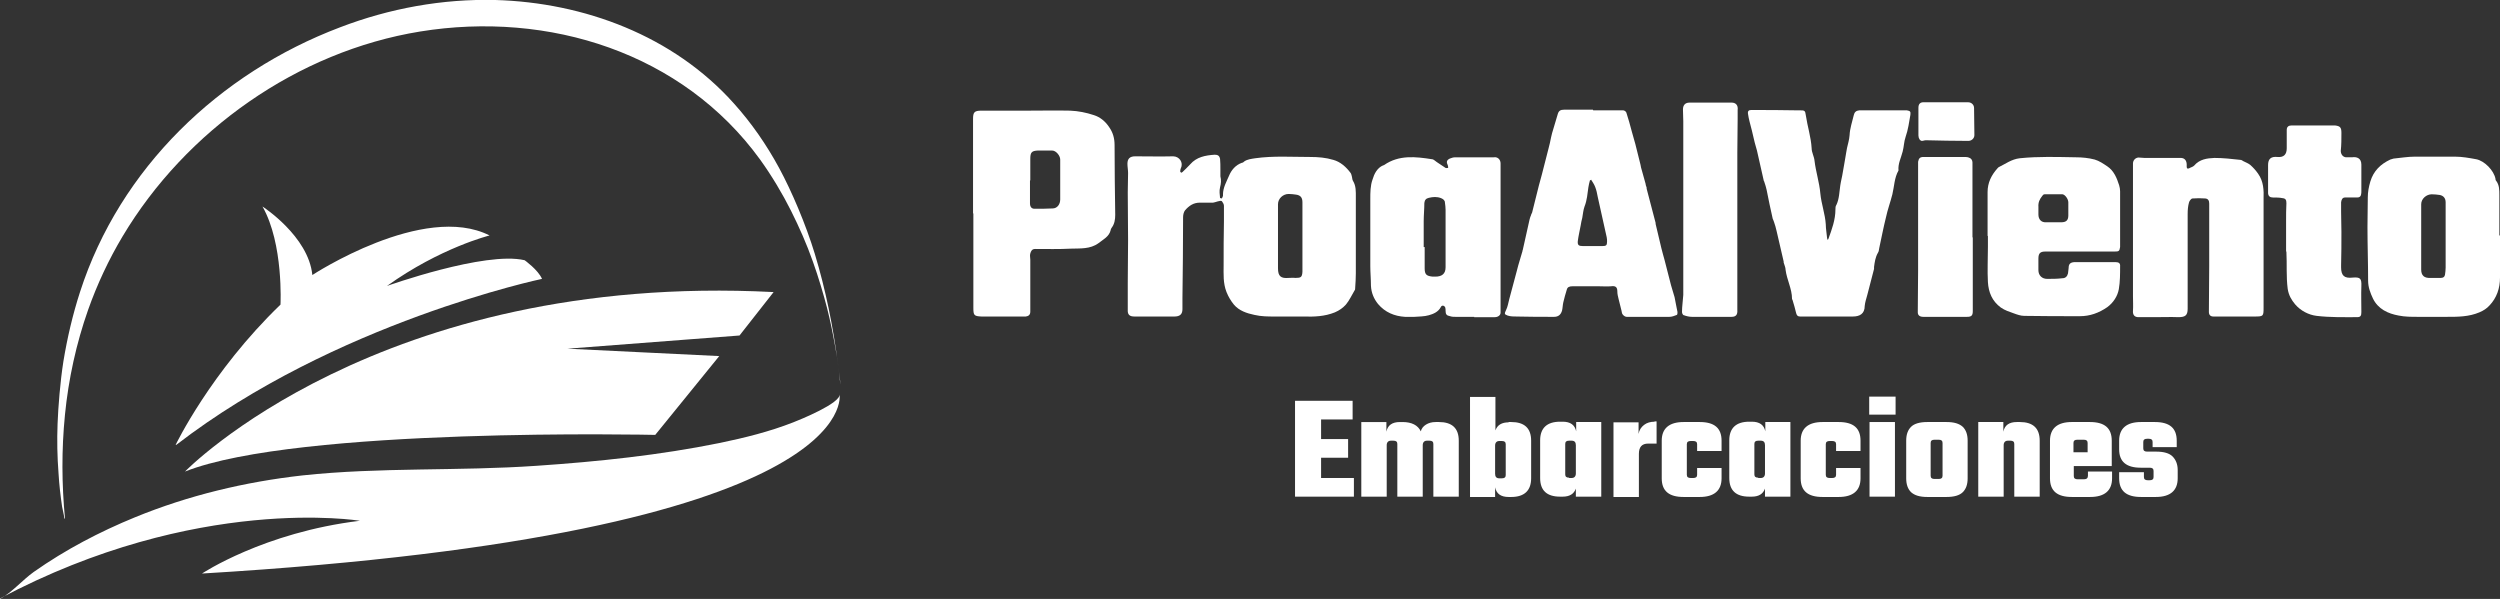 <?xml version="1.0" encoding="UTF-8"?>
<svg xmlns="http://www.w3.org/2000/svg" id="Capa_1" data-name="Capa 1" version="1.1" viewBox="0 0 777.2 186.2">
  <rect x="0" y="0" width="777.2" height="186.2" fill="#333333" stroke="none"/>
  <defs>
    <style>
      .cls-1 {
        fill: #fff;
        stroke-width: 0px;
      }
    </style>
  </defs>
  <path class="cls-1" d="M0,186.2c3.7-2,7-5.9,10.5-8.4,9.8-6.9,20.5-12.5,31.5-17,16.6-6.8,34.2-11,52-13,24.2-2.6,48.6-1.3,72.9-3,19.1-1.3,38.2-3.3,56.9-7.1,7.7-1.6,15.4-3.5,22.8-6.4,1.8-.7,15-6,14.4-8.8,0,0,8.9,43.4-198.2,55.8,0,0,19.2-12.8,49.1-16.4,0,0-50.7-8.4-112,24.2Z"></path>
  <path class="cls-1" d="M57.5,146.6s60.3-62.1,183-55.8l-10.6,13.5-53.5,4.1,47.2,2.3-19.9,24.5s-111.2-2.5-146.2,11.4Z"></path>
  <path class="cls-1" d="M54.6,138.3s10.9-22.7,32.6-43.6c0,0,1-18.9-5.6-30.5,0,0,14.3,9.2,15.5,21.3,0,0,34.6-22.7,55.1-12.3,0,0-15.3,3.8-31.9,15.7,0,0,30.5-10.9,42.8-8,0,0,4.2,3,5.4,5.8,0,0-64.3,13.5-113.7,51.6Z"></path>
  <path class="cls-1" d="M20,161.2c-.1-1.2-.5-2.5-.7-3.7-.5-3.4-.9-6.9-1.1-10.3-.4-5.2-.5-10.3-.3-15.5s.8-12.9,1.8-19.3c1.2-7.3,2.9-14.6,5.2-21.7C37.3,52.3,68.2,22.7,105.7,8.5,121.1,2.6,137.5-.4,154,0c27.6.8,55.3,11.1,74.1,32.1,5.5,6.1,10.2,12.9,14.1,20.1s8.3,17.5,11.1,26.7c3.4,11.2,5.7,22.7,7.2,34.2s.4,3.5.6,5.2c-.1-1-.2-1.9-.3-2.9-.3-2.7-.7-5.3-1.2-7.9-.7-3.9-1.5-7.9-2.5-11.8s-2.7-9.7-4.4-14.4c-1.9-5.4-4.2-10.6-6.8-15.8s-6-10.9-9.6-15.9C212.2,16.4,170.6,3.3,130.6,9.8c-38.1,6.2-72.8,30.7-92.5,63.7-4.3,7.2-7.9,14.9-10.7,22.8-3.7,10.5-6.1,21.5-7.2,32.6s-1,21.6,0,32.3Z"></path>
  <g>
    <g>
      <path class="cls-1" d="M379.8,61.8c.2-.4.5-.9.4-1.3,0-2.2,1.1-4,1.9-5.9.7-1.7,2-3.3,4-4,.3,0,.5-.2.7-.4,1-.7,2.2-.8,3.4-1,5.7-.8,11.4-.4,17.2-.4,2.4,0,4.8.2,7.1.9,2.2.6,4,2.2,5.4,4.1.2.3.3.8.4,1.2.1.4.1.9.3,1.2,1,1.6.9,3.4.9,5.1,0,7.9,0,15.8,0,23.7,0,1.5-.1,3-.2,4.5,0,.3,0,.6-.2.8-.9,1.5-1.6,3.1-2.7,4.4-.9,1-2,1.8-3.4,2.4-3.2,1.3-6.5,1.4-9.8,1.3-2.9,0-5.9,0-8.8,0-2.1,0-4.3,0-6.4-.5-2.4-.5-4.8-1.3-6.4-3.2-.9-1.1-1.7-2.4-2.3-3.9-1.1-2.8-.9-5.6-.9-8.4,0-4.5,0-9.1.1-13.6,0-1.6,0-3.2,0-4.8,0-.5-.3-1-.6-1.4-.1-.2-.6-.2-.8-.1-.7.1-1.3.4-2,.5-1.4,0-2.7,0-4.1,0-2,0-3.4,1-4.6,2.4-.4.5-.6,1.4-.6,2.1,0,8.4-.1,16.8-.2,25.2,0,1.1,0,2.3,0,3.4,0,1.6-.8,2.3-2.5,2.3-3.5,0-6.9,0-10.4,0-.7,0-1.4,0-2,0-1.6,0-2.2-.6-2.1-2.2,0-2.8,0-5.5,0-8.3,0-4.4.1-8.8.1-13.2,0-5-.1-9.9-.1-14.9,0-2,.1-4,.1-6,0-1-.2-1.9-.2-2.9,0-1.6.8-2.3,2.4-2.3,3.9,0,7.9.1,11.8,0,1.9,0,3.3,1.9,2.4,3.7-.1.3-.2.6-.2,1,0,.1.2.3.3.4,0,0,.3-.1.4-.2.8-.8,1.6-1.5,2.4-2.4,2-2.3,4.7-2.8,7.6-3,1,0,1.5.3,1.7,1.3.1,1.1.1,2.1.1,3.2,0,.7,0,1.5,0,2.2.3,1.2.2,2.3-.1,3.4-.3,1.2-.1,2.3,0,3.4.1,0,.2,0,.4,0ZM404.9,73.7s0,0,0,0c0-3.6,0-7.2,0-10.8,0-1.5-.6-2.2-2-2.4-.8-.1-1.5-.2-2.3-.2-1.7,0-3.3,1.4-3.3,3.2,0,3.2,0,6.5,0,9.7,0,3.4,0,6.8,0,10.2,0,2.5.9,3.2,3.3,3,.7,0,1.4-.1,2.1,0,1.7,0,2.1-.2,2.2-1.9,0-3.6,0-7.2,0-10.8Z"></path>
      <path class="cls-1" d="M495.3,34.3c3.1,0,6.2,0,9.3,0,.4,0,.9.4,1,.7.6,1.9,1.2,3.9,1.7,5.9.4,1.3.7,2.6,1.1,3.9.1.5.3,1.1.4,1.6.4,1.6.8,3.2,1.2,4.8.1.6.2,1.1.4,1.7.4,1.4.8,2.9,1.2,4.3,0,.4.2.7.3,1.1,0,.2,0,.5.1.7.9,3.4,1.8,6.8,2.7,10.3,0,0,0,.2,0,.3.6,2.5,1.2,5.1,1.8,7.6.3,1.3.7,2.5,1,3.7,0,0,0,0,0,0,.7,2.6,1.3,5.2,2,7.8.3,1.2.8,2.5,1.1,3.7.2.9.3,1.7.5,2.6.1.7.3,1.3.4,2,0,.3,0,.8-.2.9-.8.3-1.5.6-2.3.6-1.6,0-3.3,0-4.9,0-2.8,0-5.6,0-8.4,0-.4,0-.9-.3-1.2-.7-.3-.3-.3-.8-.4-1.2-.3-1.2-.6-2.4-.9-3.6-.2-.8-.4-1.6-.4-2.4,0-1.4-.6-1.8-2-1.6-1.2.1-2.4,0-3.6,0-2.8,0-5.6,0-8.4,0-.8,0-1.5.2-1.7,1-.4,1.3-.8,2.7-1.1,4-.2.9-.2,1.8-.4,2.6-.4,1.3-1.2,1.9-2.5,1.9-3.8,0-7.7,0-11.5-.1-1,0-2,0-2.9-.3-1.1-.4-1-.6-.5-1.7.5-1,.7-2.2,1-3.4.8-2.9,1.5-5.7,2.3-8.6.2-.6.3-1.3.5-1.9.4-1.5.9-2.9,1.3-4.4,0-.1,0-.2.1-.4.7-3.1,1.4-6.3,2.1-9.4.1-.5.3-1,.5-1.5,0-.2.2-.4.3-.7.7-2.8,1.4-5.6,2.1-8.4.3-1.1.6-2.2.9-3.3.7-2.7,1.4-5.5,2.1-8.2.3-1.2.6-2.3.8-3.5.2-.9.4-1.7.7-2.6.5-1.6.9-3.1,1.4-4.7.3-1,.9-1.3,1.9-1.3,3,0,6,0,9,0h0ZM494.6,56c-.1,0-.2,0-.3,0-.2.7-.4,1.5-.5,2.2-.3,2-.4,4-1.2,6-.4,1.1-.5,2.4-.7,3.5-.2.8-.4,1.6-.5,2.4-.3,1.6-.7,3.3-.9,4.9-.1,1.2.3,1.5,1.6,1.5,2,0,4,0,6,0,1.2,0,1.5-.2,1.5-1.4,0-.4,0-.9-.1-1.3-.9-4.2-1.9-8.4-2.8-12.6-.2-1.1-.4-2.1-.8-3.1-.3-.8-.8-1.5-1.3-2.3Z"></path>
      <path class="cls-1" d="M302.5,66.4c0-9.8,0-19.6,0-29.4,0-2.1.4-2.6,2.6-2.6,4.8,0,9.6,0,14.4,0,4.4,0,8.8-.1,13.2,0,2.5.1,5,.6,7.4,1.4,1.9.6,3.5,1.9,4.7,3.7,1.2,1.7,1.7,3.5,1.7,5.6,0,7.2.1,14.5.2,21.7,0,1.4-.2,2.8-1.1,4-.1.2-.3.4-.3.7-.5,2.1-2.3,2.9-3.8,4.1-2.6,1.9-5.7,1.6-8.6,1.7-3.7.2-7.4.1-11.1.1-1,0-1.3.7-1.5,1.4-.2.6,0,1.3,0,1.9,0,5.4,0,10.8,0,16.2,0,1-.6,1.4-1.4,1.5-1.3,0-2.7,0-4.1,0-3,0-6.1,0-9.1,0-.2,0-.4,0-.6,0-2.3-.1-2.5-.4-2.5-2.7,0-9.8,0-19.6,0-29.4,0,0,0,0,0,0ZM320.2,56.1s0,0,0,0c0,2.4,0,4.8,0,7.1,0,1.1.5,1.7,1.4,1.7,1.9,0,3.8,0,5.6-.1,1.5,0,2.4-1.3,2.4-2.8,0-4.1,0-8.3,0-12.4,0-1.2-1.3-2.8-2.5-2.8-1.5,0-3,0-4.5,0-1.9.1-2.3.6-2.3,2.6,0,2.2,0,4.4,0,6.7Z"></path>
      <path class="cls-1" d="M567.9,75c.2-.3.4-.5.5-.7,1.1-3,2.2-6,2.2-9.2,0-.5,0-1,.3-1.4.9-1.9.9-4,1.2-6,.2-1.4.6-2.8.8-4.2.3-1.5.5-3,.8-4.6.2-1,.3-2,.5-2.9.3-1.3.7-2.6.8-4,.1-2.1.8-4.1,1.3-6.2.2-.9.7-1.4,1.7-1.5.6,0,1.3,0,1.9,0,1.2,0,2.4,0,3.6,0,2.9,0,5.7,0,8.6,0,.2,0,.5,0,.7,0,1.1.2,1.2.4,1.1,1.4-.4,2.3-.7,4.6-1.5,6.9-.5,1.4-.5,3-.9,4.5-.5,2-1.5,3.8-1.3,5.9-1.3,2.3-1.3,4.9-1.9,7.4-.6,2.4-1.5,4.8-2,7.2-.8,3.2-1.4,6.4-2.1,9.6-.1.5-.1,1-.4,1.4-.8,1.4-1,2.9-1.2,4.4,0,.2,0,.4,0,.6-.7,2.7-1.4,5.4-2.1,8.1-.3,1.1-.7,2.3-.8,3.4,0,2.5-1.6,3.3-3.7,3.3-4.3,0-8.5,0-12.8,0-1.2,0-2.4,0-3.6,0-.7,0-1-.3-1.2-1-.3-1.3-.7-2.7-1.1-4,0-.2-.2-.3-.2-.5,0-3.1-1.6-5.9-2-9,0-.8-.4-1.5-.6-2.3,0,0,0-.2,0-.3-.7-3.2-1.5-6.3-2.2-9.5-.2-1-.5-1.9-.8-2.8-.1-.4-.3-.7-.4-1-.7-3-1.3-6-1.9-9-.2-.8-.4-1.6-.7-2.4,0-.2-.2-.3-.2-.5-.7-3.1-1.4-6.2-2.1-9.3-.2-.8-.5-1.7-.7-2.5-.3-1.3-.6-2.5-.9-3.8-.2-.9-.5-1.8-.7-2.7-.2-.8-.4-1.7-.5-2.5-.1-.8.3-1.1,1-1.1,4.7,0,9.3,0,14,.1.3,0,.7,0,1,0,1.6,0,1.8,0,2,1.6.5,3.4,1.6,6.7,1.8,10.2,0,1.3.8,2.6.9,3.9.4,3.4,1.5,6.7,1.8,10.1.3,3.3,1.5,6.4,1.7,9.7,0,1.4.3,2.8.4,4.2,0,.2.1.4.3.8Z"></path>
      <path class="cls-1" d="M458.3,98.5c-1.9,0-3.9,0-5.8,0-.6,0-1.1,0-1.7-.2-1.1-.2-1.4-.6-1.4-1.7,0-.3,0-.7-.1-1-.3-.7-1.1-.8-1.4-.1-.8,1.5-2.3,2.1-3.7,2.5-1.4.4-3,.4-4.5.5-1,0-1.9,0-2.9,0-3.3-.2-6.2-1.4-8.4-4-1.3-1.6-2.1-3.5-2.2-5.7,0-2-.2-4.1-.2-6.1,0-6.9,0-13.9,0-20.8,0-2,0-4.2.7-6.1.5-1.7,1.4-3.6,3.3-4.4,0,0,.2,0,.3-.1,4.6-3.2,9.8-2.6,14.9-1.8.5,0,1,.6,1.5.9.9.6,1.8,1.2,2.7,1.8.2.1.5,0,.8,0,0-.3,0-.6-.1-.8-.5-1-.4-1.6.6-2.1.5-.2,1.1-.4,1.7-.4,3.7,0,7.4,0,11.1,0,.3,0,.6,0,.9,0,1.2-.2,2.1.7,2.1,1.9,0,1.9,0,3.8,0,5.6,0,5.2,0,10.4,0,15.7,0,6.1,0,12.2,0,18.3,0,2.3,0,4.5,0,6.8,0,.8-.8,1.4-1.8,1.4-2.1,0-4.3,0-6.4,0,0,0,0,0,0,0ZM442.7,76.8h.2c0,.3,0,.6,0,.8,0,1.9,0,3.9,0,5.8,0,2,.6,2.4,2.5,2.6.3,0,.6,0,.8,0,2.1,0,3.2-.9,3.2-2.9,0-6,0-11.9,0-17.9,0-.7-.1-1.5-.2-2.2,0-.7-.5-1.1-1.2-1.4-1.3-.5-2.5-.4-3.8-.1-.9.2-1.3.7-1.4,1.6,0,1.9-.2,3.8-.2,5.7,0,2.7,0,5.3,0,8Z"></path>
      <path class="cls-1" d="M777.2,73.3c0,4.3,0,8.7,0,13,0,3.3-1,6.3-3.3,8.7-.8.9-1.9,1.6-3.1,2.1-3.3,1.4-6.7,1.4-10.1,1.4-3,0-6,0-9,0-2,0-4.1,0-6-.4-3.3-.6-6.4-2-8-5.3-.8-1.7-1.5-3.5-1.5-5.5,0-5.6-.2-11.1-.2-16.7,0-3.1.1-6.1.1-9.2,0-1.7.3-3.3.8-5,1-3.3,3.2-5.4,6.2-6.8.3-.1.6-.2,1-.3,2.2-.2,4.4-.6,6.6-.6,4.2,0,8.4,0,12.5,0,2.2,0,4.4.4,6.6.8,2.6.5,5.5,3.5,6,6.1,0,.2,0,.4.2.6,1,1.3,1,2.9,1,4.4,0,4.2,0,8.4,0,12.5,0,0,0,0,0,0ZM752.7,73.4s0,0,0,0c0,3.5,0,6.9,0,10.4,0,1.9,1,2.7,2.9,2.6,1.1,0,2.2,0,3.2,0,.7,0,1.2-.3,1.3-1,.1-.7.2-1.5.2-2.2,0-6.8,0-13.5,0-20.3,0-1.3-.7-2.1-1.9-2.3-.8-.1-1.6-.2-2.4-.2-1.7,0-3.3,1.4-3.3,3.1,0,3.3,0,6.7,0,10Z"></path>
      <path class="cls-1" d="M703.7,77.6c0,6,0,11.9,0,17.9,0,2.8,0,2.9-2.8,2.9-3.6,0-7.1,0-10.7,0-.7,0-1.4,0-2.1,0-.9,0-1.4-.5-1.4-1.4,0-4.8.1-9.5.1-14.3,0-4.1,0-8.3,0-12.4,0-2.3,0-4.7,0-7,0-.9-.3-1.5-1.2-1.6-1.3-.1-2.7-.1-4,0-.4,0-1,.8-1.1,1.3-.3,1.1-.4,2.3-.4,3.5,0,9.8,0,19.7,0,29.5,0,2.1-.8,2.6-2.9,2.6-2.4-.1-4.8,0-7.2,0-1.7,0-3.5,0-5.2,0-1.3,0-1.8-.8-1.7-2,.1-1.5,0-3,0-4.5,0-10.6,0-21.2,0-31.8,0-3.2,0-6.4,0-9.5,0-1.1,1-2,2.1-1.8.5,0,1,.1,1.5.1,3.1,0,6.2,0,9.4,0,.5,0,1,0,1.5,0,1.3-.1,2.1.5,2.2,1.9,0,.3,0,.6,0,.8,0,.5.2.8.8.5.5-.3,1.1-.4,1.5-.8,1.7-2,4-2.3,6.3-2.4,2.7,0,5.4.3,8.1.6.3,0,.6.2.9.4.8.4,1.6.7,2.2,1.2.9.8,1.7,1.7,2.4,2.7,1.7,2.4,1.8,5.1,1.7,7.9,0,5.3,0,10.6,0,15.9h0Z"></path>
      <path class="cls-1" d="M617.9,73.4c0-4.6,0-9.2,0-13.7,0-2.9,1.2-5.3,3.1-7.4,0,0,.2-.2.3-.3,2.1-1,4-2.5,6.6-2.8,5.8-.6,11.6-.4,17.4-.3,2,0,4,.2,5.9.7,1.4.4,2.7,1.3,3.9,2.1,2.1,1.4,3,3.7,3.7,5.9.4,1.2.3,2.5.3,3.8,0,4.8,0,9.6,0,14.4,0,.3,0,.7,0,1-.2,1.3-.4,1.4-1.7,1.4-4.6,0-9.2,0-13.7,0-2.6,0-5.2,0-7.8,0-1.6,0-2.2.5-2.2,2.2,0,1.2,0,2.4,0,3.6,0,1.6,1.1,2.7,2.7,2.7,1.6,0,3.2,0,4.8-.2.9,0,1.5-.6,1.7-1.5.1-.5.1-1.1.2-1.7,0-1.2.5-1.7,1.7-1.8.6,0,1.1,0,1.7,0,3.8,0,7.6,0,11.3,0,.9,0,1.4.4,1.3,1.3,0,2.4,0,4.8-.4,7.1-.4,2.2-1.7,4.2-3.6,5.6-2.6,1.8-5.4,2.8-8.5,2.8-5.8,0-11.5,0-17.3-.1-1.1,0-2.2-.4-3.3-.8-1.4-.5-2.7-.9-4-1.8-2.7-2-3.8-4.7-4-7.9-.2-3.6,0-7.2,0-10.9,0-1.2,0-2.3,0-3.5h0ZM638.4,69.1s0,0,0,0c.8,0,1.6,0,2.4,0,1.5,0,2.2-.6,2.2-2.1,0-1.4,0-2.7,0-4.1,0-1-1-2.4-1.8-2.5-1.9,0-3.8,0-5.6,0-.3,0-.6.3-.7.5-.8,1-1.3,2-1.2,3.4,0,.8,0,1.6,0,2.4,0,1.5.9,2.5,2.4,2.4.8,0,1.6,0,2.4,0Z"></path>
      <path class="cls-1" d="M710.7,78.1c0-3.2,0-6.4,0-9.5,0-1.8,0-3.6.1-5.4,0-1-.2-1.5-1.2-1.6-1-.2-2-.2-3-.2-.9,0-1.4-.4-1.5-1.3,0-.6,0-1.2,0-1.8,0-2.3,0-4.6,0-7,0-1.9.9-2.7,2.9-2.5,2,.2,2.9-.8,2.9-2.7,0-1.9,0-3.8,0-5.7,0-1,.6-1.4,1.5-1.4.9,0,1.9,0,2.8,0,3.2,0,6.3,0,9.5,0,.4,0,.8,0,1.2,0,1.6.2,2,.6,2,2.3,0,1.9,0,3.8-.2,5.6,0,1,.6,1.9,1.6,2,.6,0,1.3,0,1.9,0,1.4-.2,2.9.2,2.9,2.3,0,2.7,0,5.4,0,8.2,0,.4,0,.7-.1,1.1-.1.6-.5.9-1.2.9-1.3,0-2.5,0-3.8,0-.8,0-1.1.7-1.2,1.5,0,.9,0,1.9,0,2.8,0,2.1.1,4.3.1,6.4,0,3.5,0,6.9-.1,10.4,0,.2,0,.4,0,.6,0,2.6,1,3.5,3.6,3.2,2.4-.2,2.8.3,2.7,2.7-.1,2.6,0,5.3,0,8,0,1.1-.2,1.6-1.3,1.6-4.2,0-8.4.1-12.6-.4-2.5-.3-5-1.6-6.7-3.6-1.1-1.3-2-2.8-2.3-4.8-.5-3.8-.2-7.7-.4-11.5Z"></path>
      <path class="cls-1" d="M531.9,98.5c-2,0-4,0-5.9,0-.8,0-1.7-.2-2.5-.5-.3,0-.6-.6-.6-1,0-1.8.3-3.5.4-5.3,0-5.4,0-10.8,0-16.2,0-12.6,0-25.2,0-37.8,0-1.2-.1-2.5-.1-3.7,0-1.3.7-2.1,2-2.1,3.8,0,7.7,0,11.5,0,.5,0,.9,0,1.4,0,1.5-.1,2.3.8,2.1,2.3,0,.9,0,1.8,0,2.8,0,3.5-.1,7-.1,10.5,0,12.4,0,24.9,0,37.3,0,3.6,0,7.3,0,10.9,0,.2,0,.5,0,.7.1,1.4-.4,2.1-1.8,2.1-2.1,0-4.3,0-6.4,0Z"></path>
      <path class="cls-1" d="M613.3,73.8c0,7.6,0,15.3,0,22.9,0,1.4-.4,1.8-1.8,1.8-4.5,0-9,0-13.6,0-1.1,0-1.7-.5-1.7-1.4,0-4.3.1-8.6.1-12.9,0-8.2,0-16.3,0-24.5,0-2.7,0-5.4,0-8.2,0-.4,0-.8,0-1.2.2-1.1.6-1.5,1.7-1.5,4.2,0,8.4,0,12.6,0,.5,0,1,0,1.5.2.7.2,1.1.8,1.1,1.5,0,7.8,0,15.5,0,23.3,0,0,0,0,0,0Z"></path>
      <path class="cls-1" d="M604.9,31.8c2.3,0,4.6,0,7,0,.9,0,1.8.7,1.8,1.8,0,2.8.1,5.6.1,8.4,0,1.1-1,1.9-2.1,1.8-4.3,0-8.7-.1-13-.2-.4,0-.8.2-1.2.2-.6,0-1.1-.8-1.1-1.7,0-2.1,0-4.3,0-6.4,0-.7,0-1.5,0-2.2,0-1.2.6-1.8,1.8-1.7,2.3,0,4.6,0,6.9,0,0,0,0,0,0,0Z"></path>
    </g>
    <g>
      <path class="cls-1" d="M410.7,148.6h10.2v5.8h-18.3v-29.8h17.9v5.8h-9.8v6.1h8.4v5.8h-8.4v6.3Z"></path>
      <path class="cls-1" d="M446.5,131.2h.8c4.1,0,6.2,1.9,6.2,5.8v17.4h-7.9v-16.4c0-.7-.4-1-1.2-1h-.8c-.8,0-1.3.5-1.3,1.4v16h-7.9v-16.4c0-.7-.4-1-1.2-1h-.8c-.8,0-1.3.5-1.3,1.4v16h-7.9v-23.2h7.8v3c.4-2,1.8-3,4.2-3h.8c2.9,0,4.8,1,5.7,2.9.2-.9.8-1.6,1.6-2.1.8-.5,1.8-.8,3-.8Z"></path>
      <path class="cls-1" d="M469,131.2h.8c4.1,0,6.2,1.9,6.2,5.8v11.7c0,3.8-2.1,5.8-6.2,5.8h-.8c-2.4,0-3.8-1-4.2-3v3h-7.8v-31.1h7.9v10.4c.6-1.7,2-2.5,4.1-2.5ZM468.1,147.6v-9.5c0-.7-.4-1-1.2-1h-.8c-.8,0-1.3.5-1.3,1.4v8.8c0,.9.4,1.4,1.3,1.4h.8c.8,0,1.2-.3,1.2-1Z"></path>
      <path class="cls-1" d="M490,131.2h7.8v23.2h-7.9v-2.5c-.6,1.7-2,2.5-4.1,2.5h-.8c-4.1,0-6.2-1.9-6.2-5.8v-11.7c0-3.8,2.1-5.8,6.2-5.8h.8c2.4,0,3.8,1,4.2,3v-3ZM487.8,148.6h.8c.8,0,1.3-.5,1.3-1.4v-8.8c0-.9-.4-1.4-1.3-1.4h-.8c-.8,0-1.2.3-1.2,1v9.5c0,.7.4,1,1.2,1Z"></path>
      <path class="cls-1" d="M514.3,131h.7v6.9h-2.6c-2,0-2.9,1.1-2.9,3.2v13.4h-7.9v-23.2h7.8v3.6c.2-1.2.8-2.1,1.7-2.8.9-.7,2-1,3.3-1Z"></path>
      <path class="cls-1" d="M535.2,140.2h-7.6v-2.1c0-.7-.4-1-1.2-1h-.8c-.8,0-1.2.3-1.2,1v9.5c0,.7.4,1,1.2,1h.8c.8,0,1.2-.3,1.2-1v-2.1h7.6v3.2c0,3.8-2.3,5.8-6.8,5.8h-5c-4.6,0-6.8-1.9-6.8-5.8v-11.7c0-3.8,2.3-5.8,6.8-5.8h5c4.6,0,6.8,1.9,6.8,5.8v3.2Z"></path>
      <path class="cls-1" d="M548.8,131.2h7.8v23.2h-7.9v-2.5c-.6,1.7-2,2.5-4.1,2.5h-.8c-4.1,0-6.2-1.9-6.2-5.8v-11.7c0-3.8,2.1-5.8,6.2-5.8h.8c2.4,0,3.8,1,4.2,3v-3ZM546.6,148.6h.8c.8,0,1.3-.5,1.3-1.4v-8.8c0-.9-.4-1.4-1.3-1.4h-.8c-.8,0-1.2.3-1.2,1v9.5c0,.7.4,1,1.2,1Z"></path>
      <path class="cls-1" d="M578.4,140.2h-7.6v-2.1c0-.7-.4-1-1.2-1h-.8c-.8,0-1.2.3-1.2,1v9.5c0,.7.4,1,1.2,1h.8c.8,0,1.2-.3,1.2-1v-2.1h7.6v3.2c0,3.8-2.3,5.8-6.8,5.8h-5c-4.6,0-6.8-1.9-6.8-5.8v-11.7c0-3.8,2.3-5.8,6.8-5.8h5c4.6,0,6.8,1.9,6.8,5.8v3.2Z"></path>
      <path class="cls-1" d="M581.1,128.9v-5.6h8.2v5.6h-8.2ZM589.1,154.4h-7.9v-23.2h7.9v23.2Z"></path>
      <path class="cls-1" d="M599.2,131.2h5.9c2.4,0,4,.5,5.1,1.5,1,1,1.5,2.4,1.5,4.3v11.7c0,1.9-.5,3.3-1.5,4.3-1,1-2.7,1.5-5.1,1.5h-5.9c-2.4,0-4-.5-5.1-1.5-1-1-1.5-2.4-1.5-4.3v-11.7c0-1.9.5-3.3,1.5-4.3s2.7-1.5,5.1-1.5ZM603.9,147.9v-10.2c0-.7-.4-1-1.2-1h-1.3c-.8,0-1.2.3-1.2,1v10.2c0,.7.4,1,1.2,1h1.3c.8,0,1.2-.3,1.2-1Z"></path>
      <path class="cls-1" d="M627.1,131.2h.8c4.1,0,6.2,1.9,6.2,5.8v17.4h-7.9v-16.4c0-.7-.4-1-1.2-1h-.8c-.8,0-1.3.5-1.3,1.4v16h-7.9v-23.2h7.8v3c.4-2,1.8-3,4.2-3Z"></path>
      <path class="cls-1" d="M644,131.2h5.7c4.6,0,6.8,1.9,6.8,5.8v7.9h-11.8v3.1c0,.7.4,1,1.2,1h2c.8,0,1.2-.4,1.2-1.1v-1.3h7.5v2.1c0,3.8-2.3,5.8-6.8,5.8h-5.7c-4.6,0-6.8-1.9-6.8-5.8v-11.7c0-3.8,2.3-5.8,6.8-5.8ZM644.6,140.6h4.4v-2.9c0-.7-.4-1-1.2-1h-2c-.8,0-1.2.3-1.2,1v2.9Z"></path>
      <path class="cls-1" d="M669.5,148.3v-1.9c0-.7-.4-1-1.2-1h-2.8c-4.5,0-6.7-1.9-6.7-5.7v-2.7c0-3.8,2.3-5.8,6.8-5.8h4.3c4.6,0,6.8,1.9,6.8,5.8v2h-7.5v-1.6c0-.7-.4-1-1.2-1h-.5c-.8,0-1.2.3-1.2,1v2c0,.7.4,1,1.2,1h2.8c2.4,0,4.1.5,5.1,1.5,1,1,1.6,2.4,1.6,4.2v2.6c0,3.8-2.3,5.8-6.8,5.8h-4.6c-4.6,0-6.8-1.9-6.8-5.8v-1.9h7.7v1.5c0,.7.4,1,1.2,1h.6c.8,0,1.2-.3,1.2-1Z"></path>
    </g>
  </g>
</svg>
